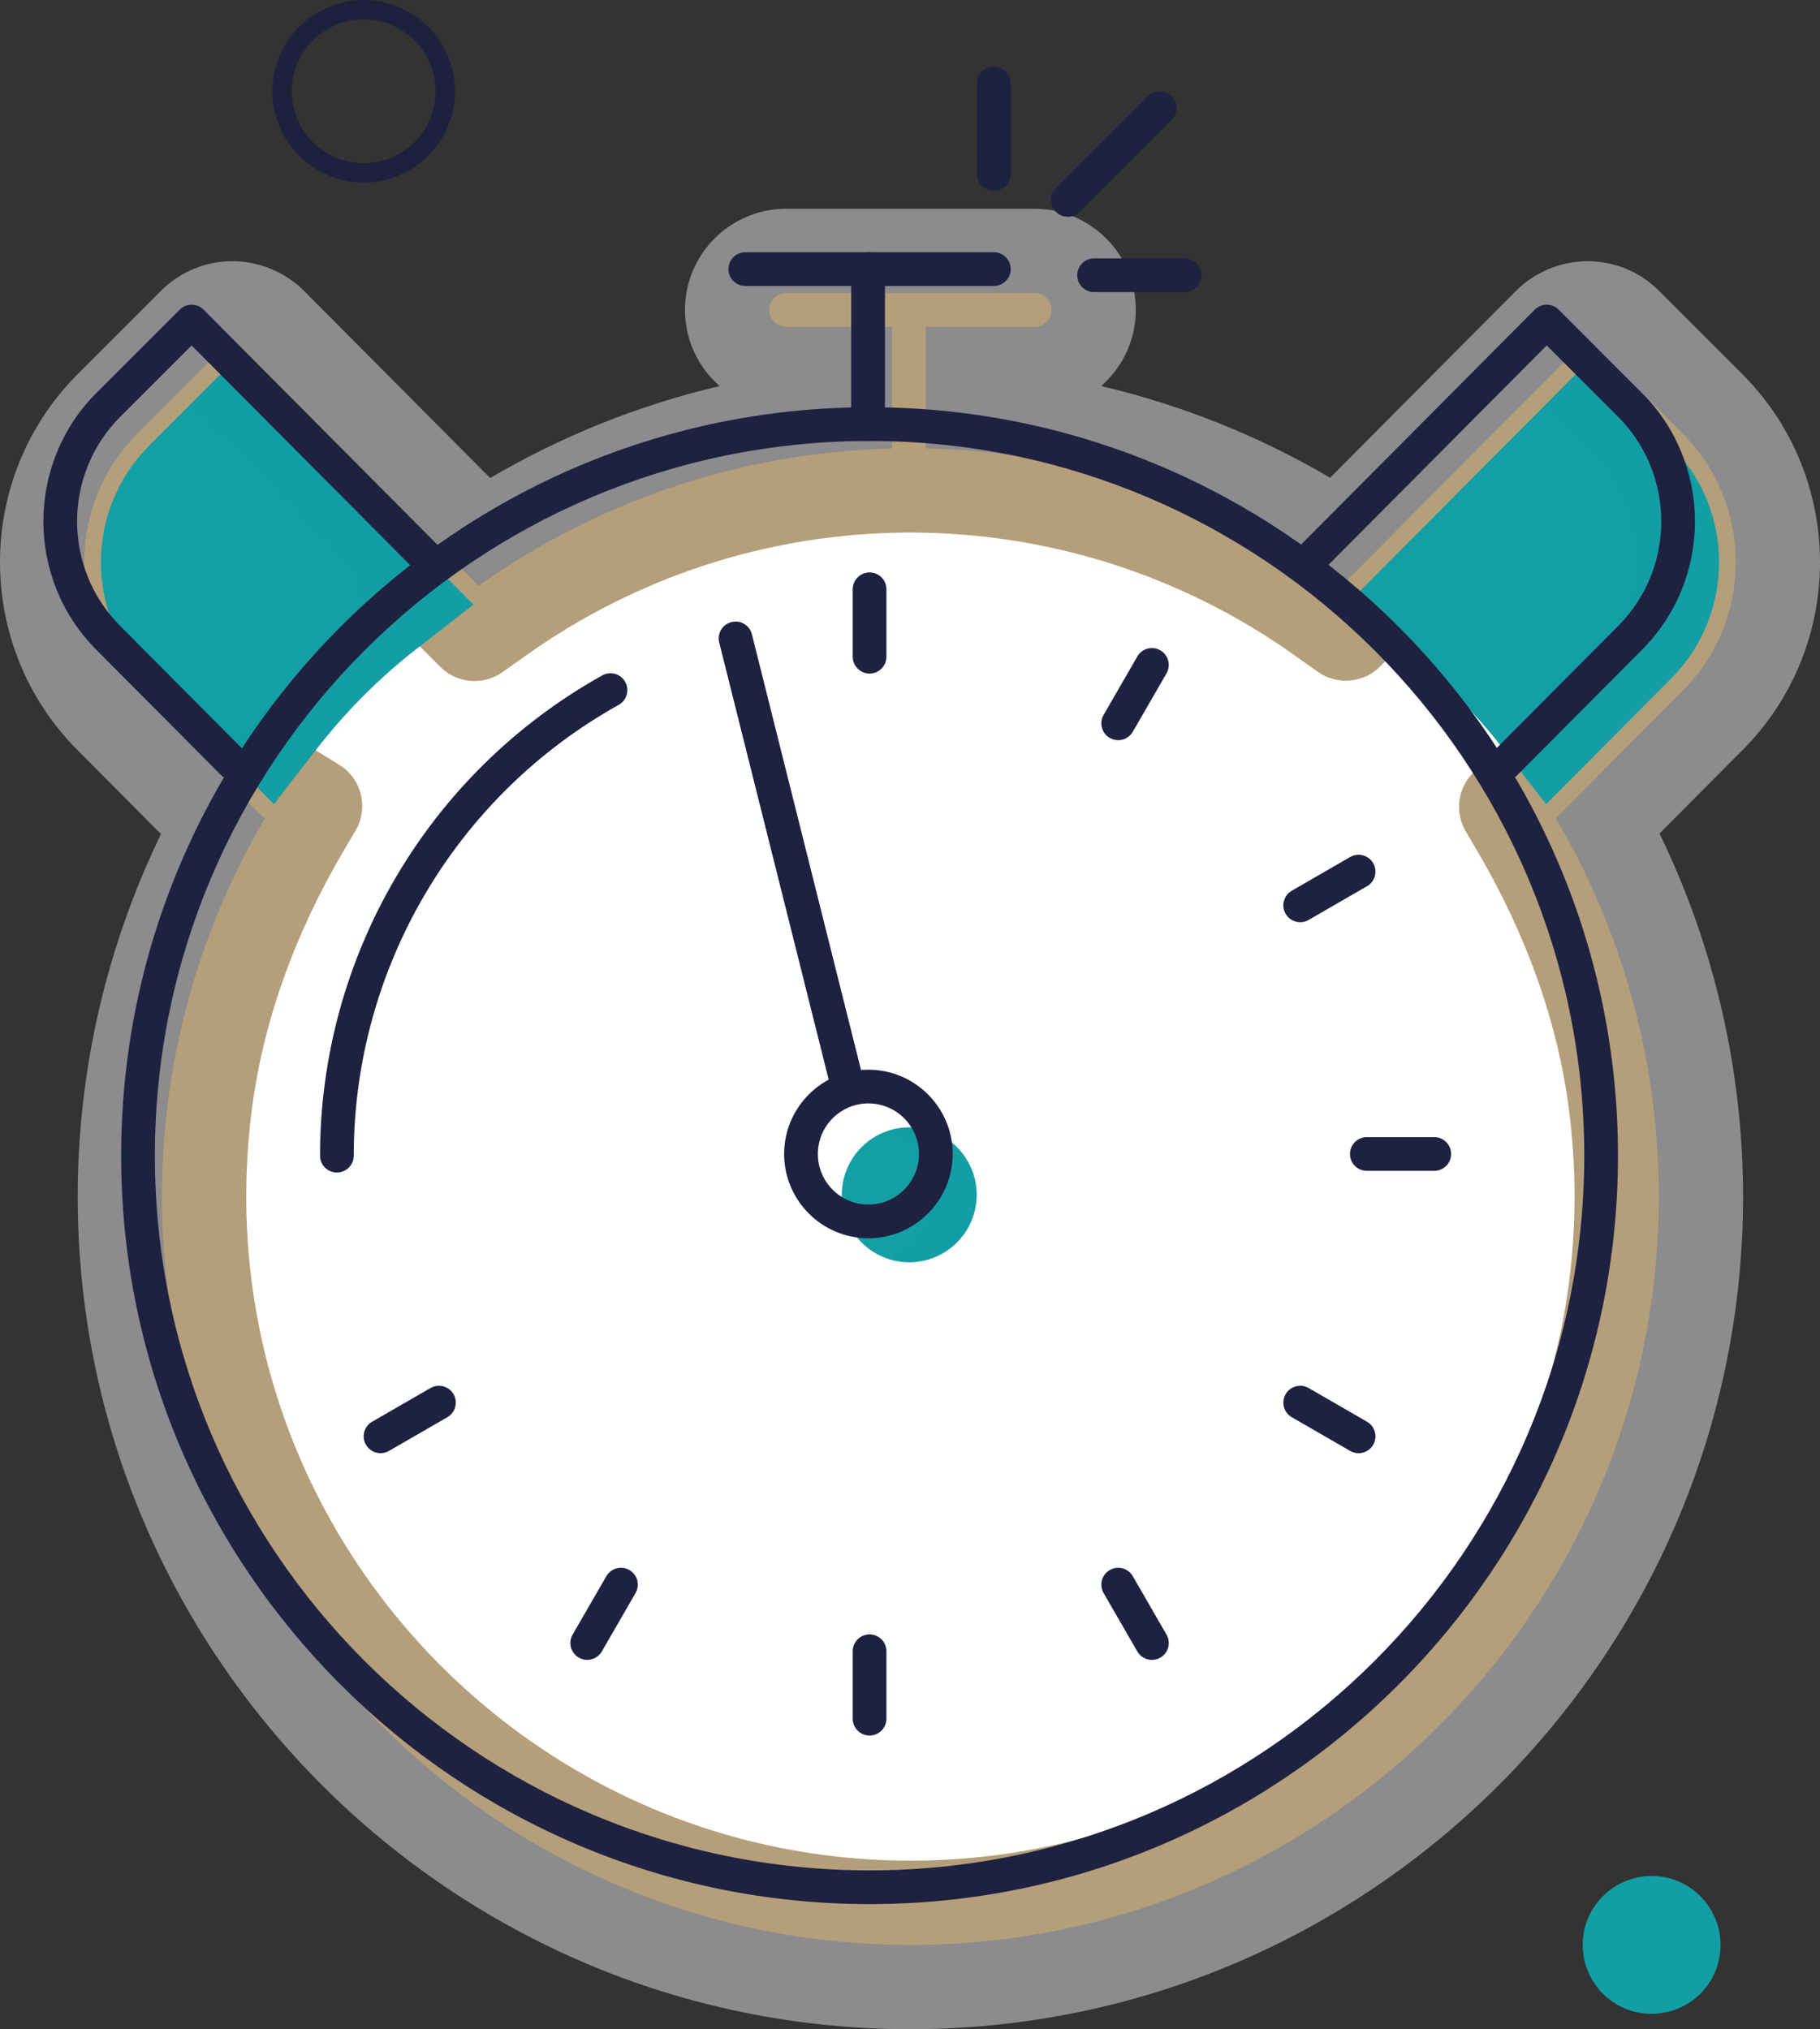 <?xml version="1.0" encoding="UTF-8"?>
<svg xmlns="http://www.w3.org/2000/svg" viewBox="0 0 178.346 198.84">
  <rect x="0" y="0" width="178.346" height="198.84" fill="#333333" stroke="none"/>
  <defs>
    <style>
      .cls-1 {
        mix-blend-mode: multiply;
        opacity: .25;
      }

      .cls-1, .cls-2 {
        fill: #139fa4;
      }

      .cls-3 {
        isolation: isolate;
      }

      .cls-4 {
        fill: #119fa4;
        fill-rule: evenodd;
      }

      .cls-5 {
        fill: #fff;
      }

      .cls-6 {
        fill: #1f203e;
      }

      .cls-7 {
        fill: #ffc758;
        opacity: .35;
      }

      .cls-8 {
        fill: #e6e5e8;
        opacity: .5;
      }

      .cls-9 {
        fill: #1e213f;
      }
    </style>
  </defs>
  <g class="cls-3">
    <g id="Layer_1" data-name="Layer 1">
      <path class="cls-8" d="M89.211,198.84c-44.992,0-81.597-36.605-81.597-81.597,0-12.32,2.807-24.474,8.162-35.514l-8.205-8.249c-10.113-10.168-10.09-26.688.049-36.826l8.153-8.154c1.871-1.873,4.36-2.903,7.007-2.903,2.618,0,5.179,1.065,7.026,2.921l18.227,18.323c7.031-4.129,14.599-7.157,22.485-9.012-2.079-1.818-3.395-4.489-3.395-7.462,0-5.465,4.445-9.91,9.91-9.91h24.357c5.465,0,9.91,4.445,9.91,9.91,0,2.973-1.314,5.644-3.394,7.462,7.866,1.849,15.417,4.867,22.436,8.983l18.198-18.294c1.847-1.856,4.406-2.921,7.024-2.921,2.649,0,5.137,1.031,7.008,2.903l8.154,8.154c10.142,10.137,10.163,26.659.048,36.826l-8.153,8.197c5.371,11.054,8.186,23.227,8.186,35.566,0,44.992-36.603,81.597-81.595,81.597Z"/>
      <path class="cls-7" d="M164.919,67.656c6.91-6.945,6.897-18.235-.032-25.162l-8.154-8.153c-.31-.31-.729-.484-1.168-.484h-.002c-.439,0-.86.176-1.169.487l-22.909,23.029c-11.575-8.197-25.612-13.12-40.771-13.428v-11.924h10.675c.913,0,1.652-.739,1.652-1.652,0-.913-.739-1.652-1.652-1.652h-24.357c-.913,0-1.652.739-1.652,1.652,0,.913.739,1.652,1.652,1.652h10.379v11.932c-15.065.366-29.012,5.29-40.52,13.453l-22.941-23.061c-.31-.312-.731-.487-1.169-.487h-.002c-.439,0-.858.174-1.168.484l-8.153,8.153c-6.928,6.928-6.942,18.215-.032,25.162l12.241,12.305c.091.091.203.14.308.205-6.408,10.887-10.102,23.556-10.102,37.077,0,40.439,32.9,73.338,73.339,73.338s73.337-32.899,73.337-73.338c0-13.537-3.701-26.218-10.122-37.114.084-.058.178-.093.253-.168l12.241-12.305Z"/>
      <path class="cls-5" d="M89.211,182.324c-38.518,0-69.329-33.636-64.599-73.079,1.1-9.176,4.398-17.956,9.086-25.92l1.14-1.937c1.312-2.228.599-5.096-1.603-6.451l-2.366-1.456-11.589-11.651c-3.715-3.735-3.707-9.772.018-13.497l3.47-3.47,20.367,20.474c1.636,1.644,4.221,1.866,6.113.524l2.424-1.719c10.523-7.466,23.035-11.622,35.934-11.934l1.471-.036,1.522.032c12.959.27,25.539,4.418,36.116,11.909l2.423,1.716c1.891,1.34,4.474,1.118,6.109-.526l20.333-20.44,3.468,3.468c3.726,3.726,3.734,9.764.018,13.501l-11.662,11.723-2.332,1.57c-2.083,1.402-2.714,4.184-1.439,6.348l1.08,1.833c4.693,7.965,7.994,16.746,9.096,25.925,4.738,39.448-26.075,73.093-64.596,73.093Z"/>
      <g>
        <path class="cls-9" d="M104.644,21.244c-.423,0-.845-.162-1.168-.484-.645-.645-.645-1.691,0-2.336l8.995-8.994c.646-.645,1.69-.645,2.336,0,.645.645.645,1.691,0,2.336l-8.995,8.994c-.323.322-.745.484-1.168.484Z"/>
        <path class="cls-9" d="M116.092,28.622h-8.878c-.912,0-1.652-.74-1.652-1.652s.74-1.652,1.652-1.652h8.878c.912,0,1.652.74,1.652,1.652s-.74,1.652-1.652,1.652Z"/>
        <path class="cls-9" d="M97.389,18.699c-.912,0-1.652-.74-1.652-1.652v-8.877c0-.912.74-1.652,1.652-1.652s1.652.74,1.652,1.652v8.877c0,.912-.74,1.652-1.652,1.652Z"/>
      </g>
      <path class="cls-2" d="M151.507,78.798l12.241-12.305c6.285-6.317,6.272-16.529-.029-22.831l-8.153-8.154-23.612,23.736,5.482,4.262c3.703,2.879,7.03,6.21,9.904,9.917l4.168,5.375Z"/>
      <path class="cls-1" d="M163.756,66.507l-12.255,12.288-3.634-4.691,7.598-7.597c6.276-6.343,6.276-16.55-.033-22.86l-3.997-3.964,4.129-4.162,8.159,8.126c6.309,6.31,6.309,16.517.033,22.86Z"/>
      <path class="cls-2" d="M26.839,78.798l-12.241-12.305c-6.285-6.317-6.271-16.529.029-22.831l8.153-8.154,23.612,23.736-5.482,4.262c-3.703,2.879-7.03,6.21-9.904,9.917l-4.168,5.375Z"/>
      <path class="cls-1" d="M46.387,59.24l-5.484,4.261c-3.7,2.874-7.036,6.21-9.91,9.91l-4.162,5.384-4.658-4.691.529-.694c2.874-3.7,6.21-7.036,9.91-9.91l.396-.297c2.709-2.114,2.973-6.112.562-8.523l-14.964-14.997,4.162-4.162,23.619,23.718Z"/>
      <circle class="cls-2" cx="89.098" cy="117.078" r="6.607"/>
      <path class="cls-1" d="M95.707,117.082c0,3.633-2.973,6.607-6.607,6.607-.76,0-1.487-.132-2.147-.364,2.61-.892,4.46-3.369,4.46-6.243,0-2.907-1.85-5.352-4.46-6.244.661-.231,1.387-.363,2.147-.363,3.634,0,6.607,2.94,6.607,6.607Z"/>
      <g>
        <path class="cls-9" d="M85.211,186.582c-40.438,0-73.337-32.899-73.337-73.338S44.772,39.906,85.211,39.906s73.338,32.899,73.338,73.338-32.899,73.338-73.338,73.338ZM85.211,43.21c-38.617,0-70.034,31.417-70.034,70.034s31.417,70.034,70.034,70.034,70.034-31.417,70.034-70.034-31.417-70.034-70.034-70.034Z"/>
        <path class="cls-9" d="M33.013,114.896c-.912,0-1.652-.74-1.652-1.652,0-19.515,10.598-37.548,27.658-47.062.797-.446,1.802-.159,2.247.638.444.797.159,1.803-.638,2.247-16.015,8.931-25.964,25.859-25.964,44.177,0,.912-.74,1.652-1.652,1.652Z"/>
        <path class="cls-9" d="M85.211,66.002c-.912,0-1.652-.74-1.652-1.652v-6.607c0-.912.74-1.652,1.652-1.652s1.652.74,1.652,1.652v6.607c0,.912-.74,1.652-1.652,1.652Z"/>
        <path class="cls-9" d="M97.389,28.021h-24.357c-.912,0-1.652-.74-1.652-1.652s.74-1.652,1.652-1.652h24.357c.912,0,1.652.74,1.652,1.652s-.74,1.652-1.652,1.652Z"/>
        <path class="cls-9" d="M83.077,108.123c-.74,0-1.413-.5-1.601-1.25l-10.999-43.914c-.222-.885.316-1.782,1.201-2.003.887-.223,1.782.316,2.003,1.201l10.999,43.914c.222.885-.316,1.782-1.201,2.003-.135.034-.27.05-.403.05Z"/>
        <path class="cls-9" d="M147.507,76.45c-.421,0-.843-.16-1.165-.481-.646-.644-.649-1.689-.006-2.336l12.242-12.306c5.628-5.659,5.616-14.854-.028-20.498l-6.982-6.982-22.444,22.562c-.644.646-1.69.649-2.336.006-.646-.643-.649-1.689-.006-2.336l23.612-23.736c.31-.311.73-.486,1.169-.487h.002c.438,0,.858.174,1.168.484l8.153,8.153c6.929,6.928,6.944,18.216.034,25.163l-12.242,12.306c-.323.324-.747.487-1.171.487Z"/>
        <path class="cls-9" d="M22.839,76.45c-.424,0-.848-.163-1.171-.487l-12.242-12.306c-6.91-6.947-6.895-18.235.033-25.164l8.153-8.153c.31-.31.73-.484,1.168-.484h.002c.439.001.859.176,1.169.487l23.612,23.736c.644.647.641,1.693-.006,2.336-.646.644-1.692.641-2.336-.006l-22.444-22.562-6.982,6.982c-5.644,5.644-5.656,14.839-.027,20.498l12.242,12.306c.644.647.641,1.693-.006,2.336-.322.321-.744.481-1.165.481Z"/>
        <path class="cls-9" d="M85.064,43.21c-.912,0-1.652-.74-1.652-1.652v-15.189c0-.912.74-1.652,1.652-1.652s1.652.74,1.652,1.652v15.189c0,.912-.74,1.652-1.652,1.652Z"/>
        <path class="cls-9" d="M85.211,170.064c-.912,0-1.652-.74-1.652-1.652v-6.607c0-.912.74-1.652,1.652-1.652s1.652.74,1.652,1.652v6.607c0,.912-.74,1.652-1.652,1.652Z"/>
        <path class="cls-9" d="M112.88,162.651c-.571,0-1.126-.296-1.432-.826l-3.303-5.722c-.456-.79-.185-1.8.605-2.256.789-.456,1.8-.186,2.256.605l3.303,5.722c.456.79.185,1.8-.605,2.256-.26.15-.544.221-.824.221Z"/>
        <path class="cls-9" d="M133.131,142.397c-.28,0-.564-.071-.824-.222l-5.722-3.303c-.79-.456-1.061-1.466-.605-2.256.457-.79,1.467-1.061,2.256-.604l5.722,3.303c.79.456,1.061,1.466.605,2.256-.306.53-.861.826-1.432.826Z"/>
        <path class="cls-9" d="M140.546,114.729h-6.607c-.912,0-1.652-.74-1.652-1.652s.74-1.652,1.652-1.652h6.607c.912,0,1.652.74,1.652,1.652s-.74,1.652-1.652,1.652Z"/>
        <path class="cls-9" d="M37.291,142.397c-.571,0-1.126-.296-1.432-.826-.456-.79-.185-1.8.605-2.256l5.722-3.303c.789-.457,1.799-.187,2.256.604.456.79.185,1.8-.605,2.256l-5.722,3.303c-.26.15-.544.222-.824.222Z"/>
        <path class="cls-9" d="M127.412,90.365c-.571,0-1.126-.296-1.432-.826-.457-.79-.186-1.8.604-2.256l5.722-3.304c.789-.458,1.8-.186,2.256.604.457.79.186,1.8-.604,2.256l-5.722,3.304c-.26.15-.544.222-.824.222Z"/>
        <path class="cls-9" d="M57.542,162.651c-.28,0-.564-.071-.824-.221-.79-.456-1.061-1.466-.605-2.256l3.303-5.722c.456-.79,1.465-1.061,2.256-.605.79.456,1.061,1.466.605,2.256l-3.303,5.722c-.306.53-.861.826-1.432.826Z"/>
        <path class="cls-9" d="M109.574,72.53c-.28,0-.564-.071-.824-.221-.79-.456-1.061-1.466-.605-2.256l3.303-5.722c.456-.79,1.465-1.06,2.256-.605.79.456,1.061,1.466.605,2.256l-3.303,5.722c-.306.53-.861.826-1.432.826Z"/>
        <path class="cls-9" d="M85.098,121.336c-4.554,0-8.259-3.705-8.259-8.259s3.705-8.258,8.259-8.258,8.258,3.705,8.258,8.258-3.705,8.259-8.258,8.259ZM85.098,108.123c-2.732,0-4.955,2.223-4.955,4.955,0,2.732,2.223,4.955,4.955,4.955,2.732,0,4.955-2.223,4.955-4.955,0-2.732-2.223-4.955-4.955-4.955Z"/>
      </g>
      <path class="cls-6" d="M35.638,17.894c-4.934,0-8.947-4.014-8.947-8.947S30.704,0,35.638,0s8.947,4.013,8.947,8.947-4.014,8.947-8.947,8.947ZM35.638,1.899c-3.886,0-7.047,3.162-7.047,7.047,0,3.886,3.162,7.048,7.047,7.048,3.886,0,7.048-3.162,7.048-7.048,0-3.886-3.162-7.047-7.048-7.047Z"/>
      <path class="cls-4" d="M155.906,187.363c1.773-3.272,5.886-4.495,9.157-2.723,3.272,1.772,4.495,5.888,2.723,9.159-1.772,3.272-5.885,4.495-9.158,2.723-3.272-1.774-4.497-5.888-2.722-9.159h0Z"/>
    </g>
  </g>
</svg>